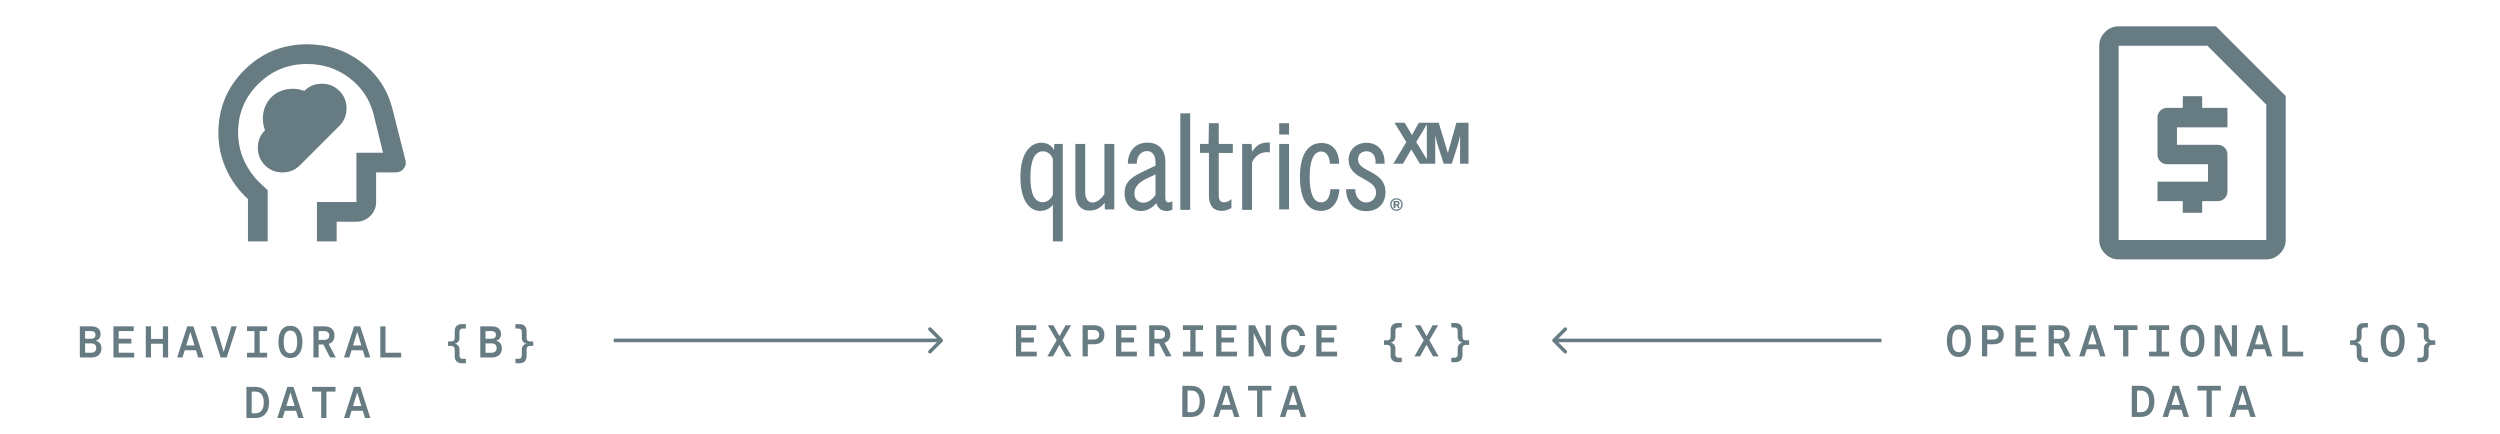 <?xml version="1.0" encoding="UTF-8"?>
<svg xmlns="http://www.w3.org/2000/svg" width="702" height="122" viewBox="0 0 702 122" fill="none">
  <path d="M264.659 95.936C264.854 95.74 264.854 95.424 264.659 95.228L261.477 92.046C261.282 91.851 260.965 91.851 260.77 92.046C260.575 92.242 260.575 92.558 260.77 92.754L263.598 95.582L260.77 98.41C260.575 98.606 260.575 98.922 260.77 99.118C260.965 99.313 261.282 99.313 261.477 99.118L264.659 95.936ZM172.347 95.582L172.347 96.082L264.305 96.082L264.305 95.582L264.305 95.082L172.347 95.082L172.347 95.582Z" fill="#677B82"></path>
  <path d="M436.006 95.239C435.81 95.434 435.81 95.75 436.006 95.946L439.188 99.128C439.383 99.323 439.7 99.323 439.895 99.128C440.09 98.932 440.09 98.616 439.895 98.421L437.066 95.592L439.895 92.764C440.09 92.568 440.09 92.252 439.895 92.056C439.7 91.861 439.383 91.861 439.188 92.056L436.006 95.239ZM528.317 95.592L528.317 95.092L436.359 95.092L436.359 95.592L436.359 96.092L528.317 96.092L528.317 95.592Z" fill="#677B82"></path>
  <path d="M550.017 100.232C547.842 100.232 546.679 98.507 546.679 95.707C546.679 92.907 547.842 91.182 550.017 91.182C552.179 91.182 553.429 92.907 553.429 95.707C553.429 98.507 552.179 100.232 550.017 100.232ZM550.017 98.894C551.329 98.894 551.942 97.757 551.942 95.707C551.942 93.657 551.329 92.519 550.017 92.519C548.704 92.519 548.167 93.657 548.167 95.707C548.167 97.757 548.704 98.894 550.017 98.894ZM558.012 100.082H556.549V91.332H559.687C561.724 91.332 562.662 92.357 562.662 94.007C562.662 95.657 561.724 96.669 559.687 96.669H558.012V100.082ZM558.012 92.669V95.332H559.674C560.662 95.332 561.199 94.882 561.199 94.007C561.199 93.12 560.662 92.669 559.674 92.669H558.012ZM571.782 100.082H565.944V91.332H571.644V92.669H567.419V94.807H570.982V96.157H567.419V98.745H571.782V100.082ZM579.527 96.257L581.527 100.082H579.927L578.04 96.432H576.715V100.082H575.252V91.332H578.252C580.24 91.332 581.165 92.32 581.165 93.907C581.165 95.082 580.64 95.919 579.527 96.257ZM578.24 92.669H576.715V95.132H578.24C579.19 95.132 579.702 94.719 579.702 93.907C579.702 93.094 579.19 92.669 578.24 92.669ZM591.235 100.082H589.735L589.122 98.057H585.96L585.335 100.082H583.835L586.672 91.332H588.397L591.235 100.082ZM587.547 92.87L586.372 96.707H588.71L587.547 92.87ZM600.192 91.332V92.669H597.642V100.082H596.167V92.669H593.617V91.332H600.192ZM609.1 100.082H603.45V98.745H605.537V92.669H603.45V91.332H609.1V92.669H607.012V98.745H609.1V100.082ZM615.608 100.232C613.433 100.232 612.27 98.507 612.27 95.707C612.27 92.907 613.433 91.182 615.608 91.182C617.77 91.182 619.02 92.907 619.02 95.707C619.02 98.507 617.77 100.232 615.608 100.232ZM615.608 98.894C616.92 98.894 617.533 97.757 617.533 95.707C617.533 93.657 616.92 92.519 615.608 92.519C614.295 92.519 613.758 93.657 613.758 95.707C613.758 97.757 614.295 98.894 615.608 98.894ZM623.328 100.082H621.89V91.332H623.678L626.703 97.507V91.332H628.14V100.082H626.54L623.328 93.532V100.082ZM638.085 100.082H636.585L635.973 98.057H632.81L632.185 100.082H630.685L633.523 91.332H635.248L638.085 100.082ZM634.398 92.87L633.223 96.707H635.56L634.398 92.87ZM646.73 100.082H640.88V91.332H642.343V98.745H646.73V100.082ZM664.908 101.707H663.808C662.483 101.707 661.771 100.995 661.771 99.669V97.807C661.771 97.182 661.433 96.844 660.808 96.844H659.908V95.57H660.808C661.433 95.57 661.771 95.232 661.771 94.607V92.745C661.771 91.419 662.508 90.707 663.808 90.707H664.908V91.957H664.021C663.446 91.957 663.121 92.282 663.121 92.857V94.519C663.121 95.432 662.646 96.032 661.783 96.207C662.646 96.382 663.121 96.982 663.121 97.894V99.557C663.121 100.132 663.446 100.457 664.021 100.457H664.908V101.707ZM671.828 100.232C669.653 100.232 668.491 98.507 668.491 95.707C668.491 92.907 669.653 91.182 671.828 91.182C673.991 91.182 675.241 92.907 675.241 95.707C675.241 98.507 673.991 100.232 671.828 100.232ZM671.828 98.894C673.141 98.894 673.753 97.757 673.753 95.707C673.753 93.657 673.141 92.519 671.828 92.519C670.516 92.519 669.978 93.657 669.978 95.707C669.978 97.757 670.516 98.894 671.828 98.894ZM679.923 101.707H678.823V100.457H679.711C680.286 100.457 680.611 100.132 680.611 99.557V97.894C680.611 96.982 681.086 96.382 681.948 96.207C681.086 96.032 680.611 95.432 680.611 94.519V92.857C680.611 92.282 680.286 91.957 679.711 91.957H678.823V90.707H679.923C681.223 90.707 681.961 91.419 681.961 92.745V94.607C681.961 95.232 682.298 95.57 682.923 95.57H683.823V96.844H682.923C682.298 96.844 681.961 97.182 681.961 97.807V99.669C681.961 100.995 681.248 101.707 679.923 101.707ZM601.115 117.082H598.602V108.332H601.115C603.477 108.332 604.965 109.907 604.965 112.707C604.965 115.507 603.477 117.082 601.115 117.082ZM600.077 109.67V115.745H601.115C602.615 115.745 603.477 114.745 603.477 112.707C603.477 110.67 602.615 109.67 601.115 109.67H600.077ZM614.66 117.082H613.16L612.548 115.057H609.385L608.76 117.082H607.26L610.098 108.332H611.823L614.66 117.082ZM610.973 109.87L609.798 113.707H612.135L610.973 109.87ZM623.618 108.332V109.67H621.068V117.082H619.593V109.67H617.043V108.332H623.618ZM633.4 117.082H631.9L631.288 115.057H628.125L627.5 117.082H626L628.838 108.332H630.563L633.4 117.082ZM629.713 109.87L628.538 113.707H630.875L629.713 109.87Z" fill="#677B82"></path>
  <path d="M74.4 46.41C75.737 47.748 77.375 48.417 79.313 48.417C81.251 48.417 82.888 47.748 84.226 46.41L95.299 35.338C96.637 34 97.306 32.362 97.306 30.425C97.306 28.487 96.637 26.849 95.299 25.511C93.961 24.174 92.323 23.505 90.385 23.505C88.448 23.505 86.81 24.174 85.472 25.511C83.765 24.912 82.081 24.773 80.42 25.096C78.759 25.419 77.352 26.157 76.199 27.311C75.046 28.464 74.307 29.871 73.984 31.532C73.661 33.193 73.8 34.877 74.4 36.584C73.062 37.922 72.393 39.559 72.393 41.497C72.393 43.435 73.062 45.073 74.4 46.41ZM69.625 67.794V55.891C66.995 53.492 64.953 50.69 63.5 47.483C62.047 44.277 61.32 40.897 61.32 37.345C61.32 30.425 63.742 24.543 68.587 19.698C73.431 14.854 79.313 12.432 86.233 12.432C92 12.432 97.109 14.128 101.562 17.518C106.014 20.909 108.909 25.327 110.246 30.771L113.845 44.957C114.076 45.834 113.914 46.63 113.361 47.345C112.807 48.06 112.069 48.417 111.146 48.417H105.61V56.722C105.61 58.244 105.068 59.547 103.984 60.632C102.899 61.716 101.596 62.258 100.074 62.258H94.537V67.794H89.001V56.722H100.074V42.881H107.548L104.918 32.155C103.857 27.956 101.596 24.543 98.136 21.913C94.676 19.283 90.708 17.968 86.233 17.968C80.882 17.968 76.314 19.837 72.531 23.574C68.748 27.311 66.856 31.855 66.856 37.207C66.856 39.975 67.422 42.604 68.552 45.096C69.682 47.587 71.285 49.801 73.362 51.739L75.161 53.4V67.794H69.625Z" fill="#677B82"></path>
  <path d="M25.645 100.383H22.42V91.633H25.695C27.308 91.633 28.245 92.483 28.245 93.795C28.245 94.858 27.733 95.395 26.895 95.67C27.82 95.958 28.483 96.533 28.483 97.87C28.483 99.545 27.258 100.383 25.645 100.383ZM23.895 92.958V95.12H25.545C26.345 95.12 26.82 94.72 26.82 94.045C26.82 93.358 26.345 92.958 25.545 92.958H23.895ZM23.895 96.42V99.045H25.545C26.495 99.045 27.02 98.595 27.02 97.733C27.02 96.87 26.495 96.42 25.545 96.42H23.895ZM37.69 100.383H31.853V91.633H37.553V92.97H33.328V95.108H36.89V96.458H33.328V99.045H37.69V100.383ZM45.735 95.17V91.633H47.21V100.383H45.735V96.52H42.41V100.383H40.935V91.633H42.41V95.17H45.735ZM57.143 100.383H55.643L55.03 98.358H51.868L51.243 100.383H49.743L52.58 91.633H54.305L57.143 100.383ZM53.455 93.17L52.28 97.008H54.618L53.455 93.17ZM63.663 100.383H61.963L59.151 91.633H60.651L62.813 98.82L64.975 91.633H66.475L63.663 100.383ZM75.008 100.383H69.358V99.045H71.446V92.97H69.358V91.633H75.008V92.97H72.921V99.045H75.008V100.383ZM81.516 100.533C79.341 100.533 78.178 98.808 78.178 96.008C78.178 93.208 79.341 91.483 81.516 91.483C83.678 91.483 84.928 93.208 84.928 96.008C84.928 98.808 83.678 100.533 81.516 100.533ZM81.516 99.195C82.828 99.195 83.441 98.058 83.441 96.008C83.441 93.958 82.828 92.82 81.516 92.82C80.203 92.82 79.666 93.958 79.666 96.008C79.666 98.058 80.203 99.195 81.516 99.195ZM92.286 96.558L94.286 100.383H92.686L90.798 96.733H89.473V100.383H88.011V91.633H91.011C92.998 91.633 93.923 92.62 93.923 94.208C93.923 95.383 93.398 96.22 92.286 96.558ZM90.998 92.97H89.473V95.433H90.998C91.948 95.433 92.461 95.02 92.461 94.208C92.461 93.395 91.948 92.97 90.998 92.97ZM103.994 100.383H102.494L101.881 98.358H98.719L98.094 100.383H96.594L99.431 91.633H101.156L103.994 100.383ZM100.306 93.17L99.131 97.008H101.469L100.306 93.17ZM112.639 100.383H106.789V91.633H108.251V99.045H112.639V100.383ZM130.816 102.008H129.716C128.391 102.008 127.679 101.295 127.679 99.97V98.108C127.679 97.483 127.341 97.145 126.716 97.145H125.816V95.87H126.716C127.341 95.87 127.679 95.533 127.679 94.908V93.045C127.679 91.72 128.416 91.008 129.716 91.008H130.816V92.258H129.929C129.354 92.258 129.029 92.583 129.029 93.158V94.82C129.029 95.733 128.554 96.333 127.691 96.508C128.554 96.683 129.029 97.283 129.029 98.195V99.858C129.029 100.433 129.354 100.758 129.929 100.758H130.816V102.008ZM138.086 100.383H134.861V91.633H138.136C139.749 91.633 140.686 92.483 140.686 93.795C140.686 94.858 140.174 95.395 139.336 95.67C140.261 95.958 140.924 96.533 140.924 97.87C140.924 99.545 139.699 100.383 138.086 100.383ZM136.336 92.958V95.12H137.986C138.786 95.12 139.261 94.72 139.261 94.045C139.261 93.358 138.786 92.958 137.986 92.958H136.336ZM136.336 96.42V99.045H137.986C138.936 99.045 139.461 98.595 139.461 97.733C139.461 96.87 138.936 96.42 137.986 96.42H136.336ZM145.832 102.008H144.732V100.758H145.619C146.194 100.758 146.519 100.433 146.519 99.858V98.195C146.519 97.283 146.994 96.683 147.857 96.508C146.994 96.333 146.519 95.733 146.519 94.82V93.158C146.519 92.583 146.194 92.258 145.619 92.258H144.732V91.008H145.832C147.132 91.008 147.869 91.72 147.869 93.045V94.908C147.869 95.533 148.207 95.87 148.832 95.87H149.732V97.145H148.832C148.207 97.145 147.869 97.483 147.869 98.108V99.97C147.869 101.295 147.157 102.008 145.832 102.008ZM71.708 117.383H69.196V108.633H71.708C74.071 108.633 75.558 110.208 75.558 113.008C75.558 115.808 74.071 117.383 71.708 117.383ZM70.671 109.97V116.045H71.708C73.208 116.045 74.071 115.045 74.071 113.008C74.071 110.97 73.208 109.97 71.708 109.97H70.671ZM85.253 117.383H83.753L83.141 115.358H79.978L79.353 117.383H77.853L80.691 108.633H82.416L85.253 117.383ZM81.566 110.17L80.391 114.008H82.728L81.566 110.17ZM94.211 108.633V109.97H91.661V117.383H90.186V109.97H87.636V108.633H94.211ZM103.994 117.383H102.494L101.881 115.358H98.719L98.094 117.383H96.594L99.431 108.633H101.156L103.994 117.383ZM100.306 110.17L99.131 114.008H101.469L100.306 110.17Z" fill="#677B82"></path>
  <mask id="mask0_119_320" style="mask-type:alpha" maskUnits="userSpaceOnUse" x="576" y="0" width="79" height="80">
    <rect x="576.372" y="0.842" width="78.541" height="78.541" fill="#D9D9D9"></rect>
  </mask>
  <g mask="url(#mask0_119_320)">
    <path d="M612.918 59.748H618.372V56.475H622.736C623.508 56.475 624.156 56.214 624.679 55.691C625.201 55.168 625.462 54.52 625.462 53.748V43.385C625.462 42.612 625.201 41.964 624.679 41.442C624.156 40.919 623.508 40.658 622.736 40.658H611.282V35.749H625.462V30.295H618.372V27.022H612.918V30.295H608.554C607.782 30.295 607.134 30.556 606.611 31.078C606.088 31.601 605.827 32.249 605.827 33.021V43.385C605.827 44.158 606.088 44.805 606.611 45.328C607.134 45.85 607.782 46.112 608.554 46.112H620.008V51.02H605.827V56.475H612.918V59.748ZM594.919 72.838C593.446 72.838 592.169 72.297 591.087 71.215C590.005 70.133 589.464 68.856 589.464 67.383V12.841C589.464 11.369 590.005 10.091 591.087 9.009C592.169 7.928 593.446 7.387 594.919 7.387H622.245L641.825 26.967V67.383C641.825 68.856 641.284 70.133 640.203 71.215C639.121 72.297 637.843 72.838 636.371 72.838H594.919ZM594.919 67.383H636.371V29.368L619.844 12.841H594.919V67.383Z" fill="#677B82"></path>
  </g>
  <path d="M291.118 100.082H285.281V91.332H290.981V92.669H286.756V94.807H290.318V96.157H286.756V98.745H291.118V100.082ZM295.688 100.082H294.088L296.713 95.544L294.238 91.332H295.801L297.501 94.394L299.213 91.332H300.763L298.288 95.544L300.913 100.082H299.313L297.501 96.794L295.688 100.082ZM305.459 100.082H303.996V91.332H307.134C309.171 91.332 310.109 92.357 310.109 94.007C310.109 95.657 309.171 96.669 307.134 96.669H305.459V100.082ZM305.459 92.669V95.332H307.121C308.109 95.332 308.646 94.882 308.646 94.007C308.646 93.12 308.109 92.669 307.121 92.669H305.459ZM319.229 100.082H313.391V91.332H319.091V92.669H314.866V94.807H318.429V96.157H314.866V98.745H319.229V100.082ZM326.974 96.257L328.974 100.082H327.374L325.486 96.432H324.161V100.082H322.699V91.332H325.699C327.686 91.332 328.611 92.32 328.611 93.907C328.611 95.082 328.086 95.919 326.974 96.257ZM325.686 92.669H324.161V95.132H325.686C326.636 95.132 327.149 94.719 327.149 93.907C327.149 93.094 326.636 92.669 325.686 92.669ZM337.806 100.082H332.156V98.745H334.244V92.669H332.156V91.332H337.806V92.669H335.719V98.745H337.806V100.082ZM347.339 100.082H341.502V91.332H347.202V92.669H342.977V94.807H346.539V96.157H342.977V98.745H347.339V100.082ZM352.034 100.082H350.597V91.332H352.384L355.409 97.507V91.332H356.847V100.082H355.247L352.034 93.532V100.082ZM363.142 100.232C360.992 100.232 359.717 98.507 359.717 95.707C359.717 92.907 360.992 91.182 363.142 91.182C365.004 91.182 366.179 92.37 366.492 94.357H364.967C364.767 93.195 364.217 92.519 363.142 92.519C361.892 92.519 361.204 93.682 361.204 95.707C361.204 97.732 361.892 98.894 363.142 98.894C364.267 98.894 364.817 98.182 365.004 96.907H366.504C366.254 99.007 365.042 100.232 363.142 100.232ZM375.449 100.082H369.612V91.332H375.312V92.669H371.087V94.807H374.649V96.157H371.087V98.745H375.449V100.082ZM393.615 101.707H392.515C391.19 101.707 390.477 100.995 390.477 99.669V97.807C390.477 97.182 390.14 96.844 389.515 96.844H388.615V95.57H389.515C390.14 95.57 390.477 95.232 390.477 94.607V92.745C390.477 91.419 391.215 90.707 392.515 90.707H393.615V91.957H392.727C392.152 91.957 391.827 92.282 391.827 92.857V94.519C391.827 95.432 391.352 96.032 390.49 96.207C391.352 96.382 391.827 96.982 391.827 97.894V99.557C391.827 100.132 392.152 100.457 392.727 100.457H393.615V101.707ZM398.76 100.082H397.16L399.785 95.544L397.31 91.332H398.872L400.572 94.394L402.285 91.332H403.835L401.36 95.544L403.985 100.082H402.385L400.572 96.794L398.76 100.082ZM408.63 101.707H407.53V100.457H408.417C408.992 100.457 409.317 100.132 409.317 99.557V97.894C409.317 96.982 409.792 96.382 410.655 96.207C409.792 96.032 409.317 95.432 409.317 94.519V92.857C409.317 92.282 408.992 91.957 408.417 91.957H407.53V90.707H408.63C409.93 90.707 410.667 91.419 410.667 92.745V94.607C410.667 95.232 411.005 95.57 411.63 95.57H412.53V96.844H411.63C411.005 96.844 410.667 97.182 410.667 97.807V99.669C410.667 100.995 409.955 101.707 408.63 101.707ZM334.506 117.082H331.994V108.332H334.506C336.869 108.332 338.356 109.907 338.356 112.707C338.356 115.507 336.869 117.082 334.506 117.082ZM333.469 109.67V115.745H334.506C336.006 115.745 336.869 114.745 336.869 112.707C336.869 110.67 336.006 109.67 334.506 109.67H333.469ZM348.052 117.082H346.552L345.939 115.057H342.777L342.152 117.082H340.652L343.489 108.332H345.214L348.052 117.082ZM344.364 109.87L343.189 113.707H345.527L344.364 109.87ZM357.009 108.332V109.67H354.459V117.082H352.984V109.67H350.434V108.332H357.009ZM366.792 117.082H365.292L364.679 115.057H361.517L360.892 117.082H359.392L362.229 108.332H363.954L366.792 117.082ZM363.104 109.87L361.929 113.707H364.267L363.104 109.87Z" fill="#677B82"></path>
  <path d="M328.152 56.815C327.383 56.815 327.227 56.244 327.227 55.259V45.405C327.227 42.052 325.348 40.047 322.197 40.047C318.434 40.047 316.725 42.961 316.7 45.85V45.971H319.203V45.85C319.188 44.819 319.539 43.86 320.162 43.223C320.675 42.698 321.333 42.425 322.067 42.425C323.569 42.425 324.463 43.607 324.463 45.592V46.511L321.444 47.951C318.022 49.562 315.776 50.87 315.776 54.264C315.776 57.244 317.645 59.249 320.424 59.249C322.001 59.249 323.504 58.466 324.68 57.037C325.082 58.446 326.122 59.249 327.569 59.249C328.076 59.249 328.619 59.138 329.131 58.926L329.202 58.895V56.471L329.031 56.567C328.785 56.703 328.483 56.84 328.152 56.815ZM324.469 48.971V54.698C323.79 55.809 322.469 56.921 321.042 56.921C319.504 56.921 318.554 55.91 318.554 54.289C318.554 52.027 320.524 50.819 322.243 50.022L324.474 48.971H324.469Z" fill="#677B82"></path>
  <path d="M342.227 34.597H339.464L339.368 40.415H336.966V42.931H339.469V55.012C339.469 57.724 340.73 59.219 343.016 59.219C343.915 59.219 344.8 58.966 345.724 58.446L345.785 58.411V55.906L345.594 56.062C345.001 56.547 344.328 56.82 343.694 56.82C342.483 56.82 342.227 55.804 342.227 54.956V42.936H346.177V40.42H342.227V34.602V34.597Z" fill="#677B82"></path>
  <path d="M310.122 54.516C309.081 56.036 307.881 56.87 306.745 56.87C305.258 56.87 304.725 55.4 304.725 54.026V40.415H301.961V54.112C301.961 57.304 303.409 59.137 305.931 59.137C308.006 59.137 309.368 58.001 310.192 56.94L310.237 58.794H312.885V40.41H310.122V54.511V54.516Z" fill="#677B82"></path>
  <path d="M295.967 42.092C295.279 40.804 294.003 40.077 292.405 40.077C290.807 40.077 289.455 40.839 288.425 42.228C287.164 43.925 286.526 46.425 286.526 49.653C286.526 56.713 289.36 59.228 292.018 59.228C293.52 59.228 294.822 58.607 295.651 57.511V67.794H298.414V40.415H296.048L295.972 42.092H295.967ZM295.646 44.663V54.754C294.887 56.138 293.963 56.784 292.742 56.784C290.48 56.784 289.335 54.385 289.335 49.648C289.335 44.91 290.626 42.486 292.872 42.486C294.113 42.486 295.204 43.339 295.651 44.663H295.646Z" fill="#677B82"></path>
  <path d="M334.201 31.824H331.437V58.936H334.201V31.824Z" fill="#677B82"></path>
  <path d="M361.963 40.421H359.199V58.805H361.963V40.421Z" fill="#677B82"></path>
  <path d="M361.963 34.597H359.199V37.769H361.963V34.597Z" fill="#677B82"></path>
  <path d="M384.288 47.941L384.272 47.931C382.549 47.037 381.333 46.285 381.333 44.729C381.333 43.38 382.283 42.477 383.7 42.477C384.458 42.477 385.097 42.739 385.544 43.239C386.096 43.85 386.353 44.8 386.247 45.845L386.232 45.977H388.775V45.865C388.865 44.133 388.363 42.603 387.373 41.562C386.463 40.603 385.202 40.098 383.725 40.098C380.765 40.098 378.695 42.067 378.695 44.891C378.695 47.967 381.147 49.285 382.936 50.244C384.72 51.219 386.403 52.133 386.403 54.052C386.403 55.669 385.232 56.84 383.619 56.84C381.866 56.84 380.599 55.355 380.549 53.234V53.118H377.987V53.239C378.072 56.972 380.228 59.29 383.619 59.29C387.011 59.29 389.041 57.133 389.041 53.921C389.041 50.471 386.519 49.128 384.293 47.941H384.288Z" fill="#677B82"></path>
  <path d="M373.59 53.118C373.534 54.426 373.178 55.507 372.575 56.138C372.148 56.587 371.6 56.815 370.957 56.815C368.861 56.815 367.751 54.36 367.751 49.714C367.751 45.067 368.897 42.542 370.982 42.542C371.58 42.542 372.087 42.754 372.489 43.173C373.052 43.759 373.394 44.759 373.454 45.976H376.032C376.002 44.052 375.489 42.511 374.519 41.501C373.665 40.608 372.509 40.158 371.082 40.158C367.173 40.158 365.023 43.542 365.023 49.688C365.023 55.835 367.108 59.219 370.901 59.219C373.951 59.219 375.861 56.951 376.102 53.118H373.585H373.59Z" fill="#677B82"></path>
  <path d="M392.895 57.406C392.95 57.304 392.98 57.183 392.98 57.047C392.98 56.85 392.92 56.698 392.804 56.587C392.684 56.476 392.513 56.421 392.287 56.421H391.302V58.406H391.829V57.744H392.231L392.588 58.406H393.045L392.623 57.633C392.744 57.582 392.834 57.507 392.89 57.406H392.895ZM392.473 57.294C392.407 57.33 392.317 57.35 392.191 57.35H391.829V56.82H392.191C392.312 56.82 392.407 56.84 392.473 56.885C392.538 56.926 392.568 57.002 392.568 57.097C392.568 57.193 392.538 57.259 392.473 57.294Z" fill="#677B82"></path>
  <path d="M393.735 56.699C393.644 56.487 393.524 56.3 393.363 56.148C393.207 55.997 393.021 55.876 392.81 55.79C392.599 55.704 392.368 55.663 392.122 55.663C391.875 55.663 391.644 55.709 391.433 55.79C391.222 55.876 391.036 55.997 390.876 56.148C390.72 56.3 390.594 56.487 390.504 56.699C390.413 56.911 390.368 57.148 390.368 57.411C390.368 57.673 390.413 57.911 390.504 58.128C390.594 58.345 390.715 58.532 390.876 58.689C391.036 58.845 391.217 58.966 391.433 59.052C391.644 59.138 391.875 59.178 392.122 59.178C392.368 59.178 392.599 59.138 392.81 59.052C393.021 58.966 393.207 58.845 393.363 58.689C393.519 58.532 393.644 58.345 393.735 58.128C393.825 57.911 393.87 57.673 393.87 57.411C393.87 57.148 393.825 56.911 393.735 56.699ZM393.398 57.992C393.328 58.163 393.227 58.315 393.107 58.441C392.986 58.567 392.84 58.663 392.669 58.734C392.499 58.8 392.323 58.835 392.132 58.835C391.941 58.835 391.76 58.8 391.589 58.734C391.418 58.668 391.272 58.567 391.152 58.441C391.026 58.315 390.931 58.163 390.86 57.992C390.79 57.82 390.755 57.628 390.755 57.416C390.755 57.204 390.79 57.017 390.86 56.845C390.931 56.673 391.031 56.522 391.152 56.396C391.272 56.269 391.418 56.173 391.589 56.103C391.755 56.037 391.936 56.002 392.132 56.002C392.328 56.002 392.499 56.037 392.669 56.103C392.835 56.168 392.981 56.269 393.107 56.396C393.232 56.522 393.328 56.673 393.398 56.845C393.468 57.017 393.503 57.209 393.503 57.416C393.503 57.623 393.468 57.82 393.398 57.992Z" fill="#677B82"></path>
  <path d="M408.953 34.466L406.577 42.931H406.547L403.994 34.466H398.411L396.477 37.921L394.432 34.466H391.563L394.899 39.89L391.236 45.971H393.955L396.291 41.971L398.708 45.971H403.014V38.037H403.044C403.105 38.37 403.16 38.653 403.215 38.89C403.265 39.128 403.321 39.345 403.371 39.547C403.421 39.749 403.476 39.941 403.532 40.123C403.587 40.304 403.647 40.502 403.708 40.719L405.396 45.971H407.672L409.34 40.719C409.461 40.294 409.576 39.89 409.682 39.496C409.787 39.102 409.878 38.663 409.958 38.168H409.988V45.971H412.355V34.466H408.948H408.953ZM397.678 39.885L400.653 34.926V44.744L397.678 39.88V39.885Z" fill="#677B82"></path>
  <path d="M351.587 42.597L351.446 40.42H348.803V58.936H351.567V45.617C351.567 45.617 352.687 42.587 355.968 42.739C356.26 42.754 356.386 42.774 356.566 42.789V40.022H355.873C353.923 40.102 352.853 40.713 351.587 42.597Z" fill="#677B82"></path>
</svg>

